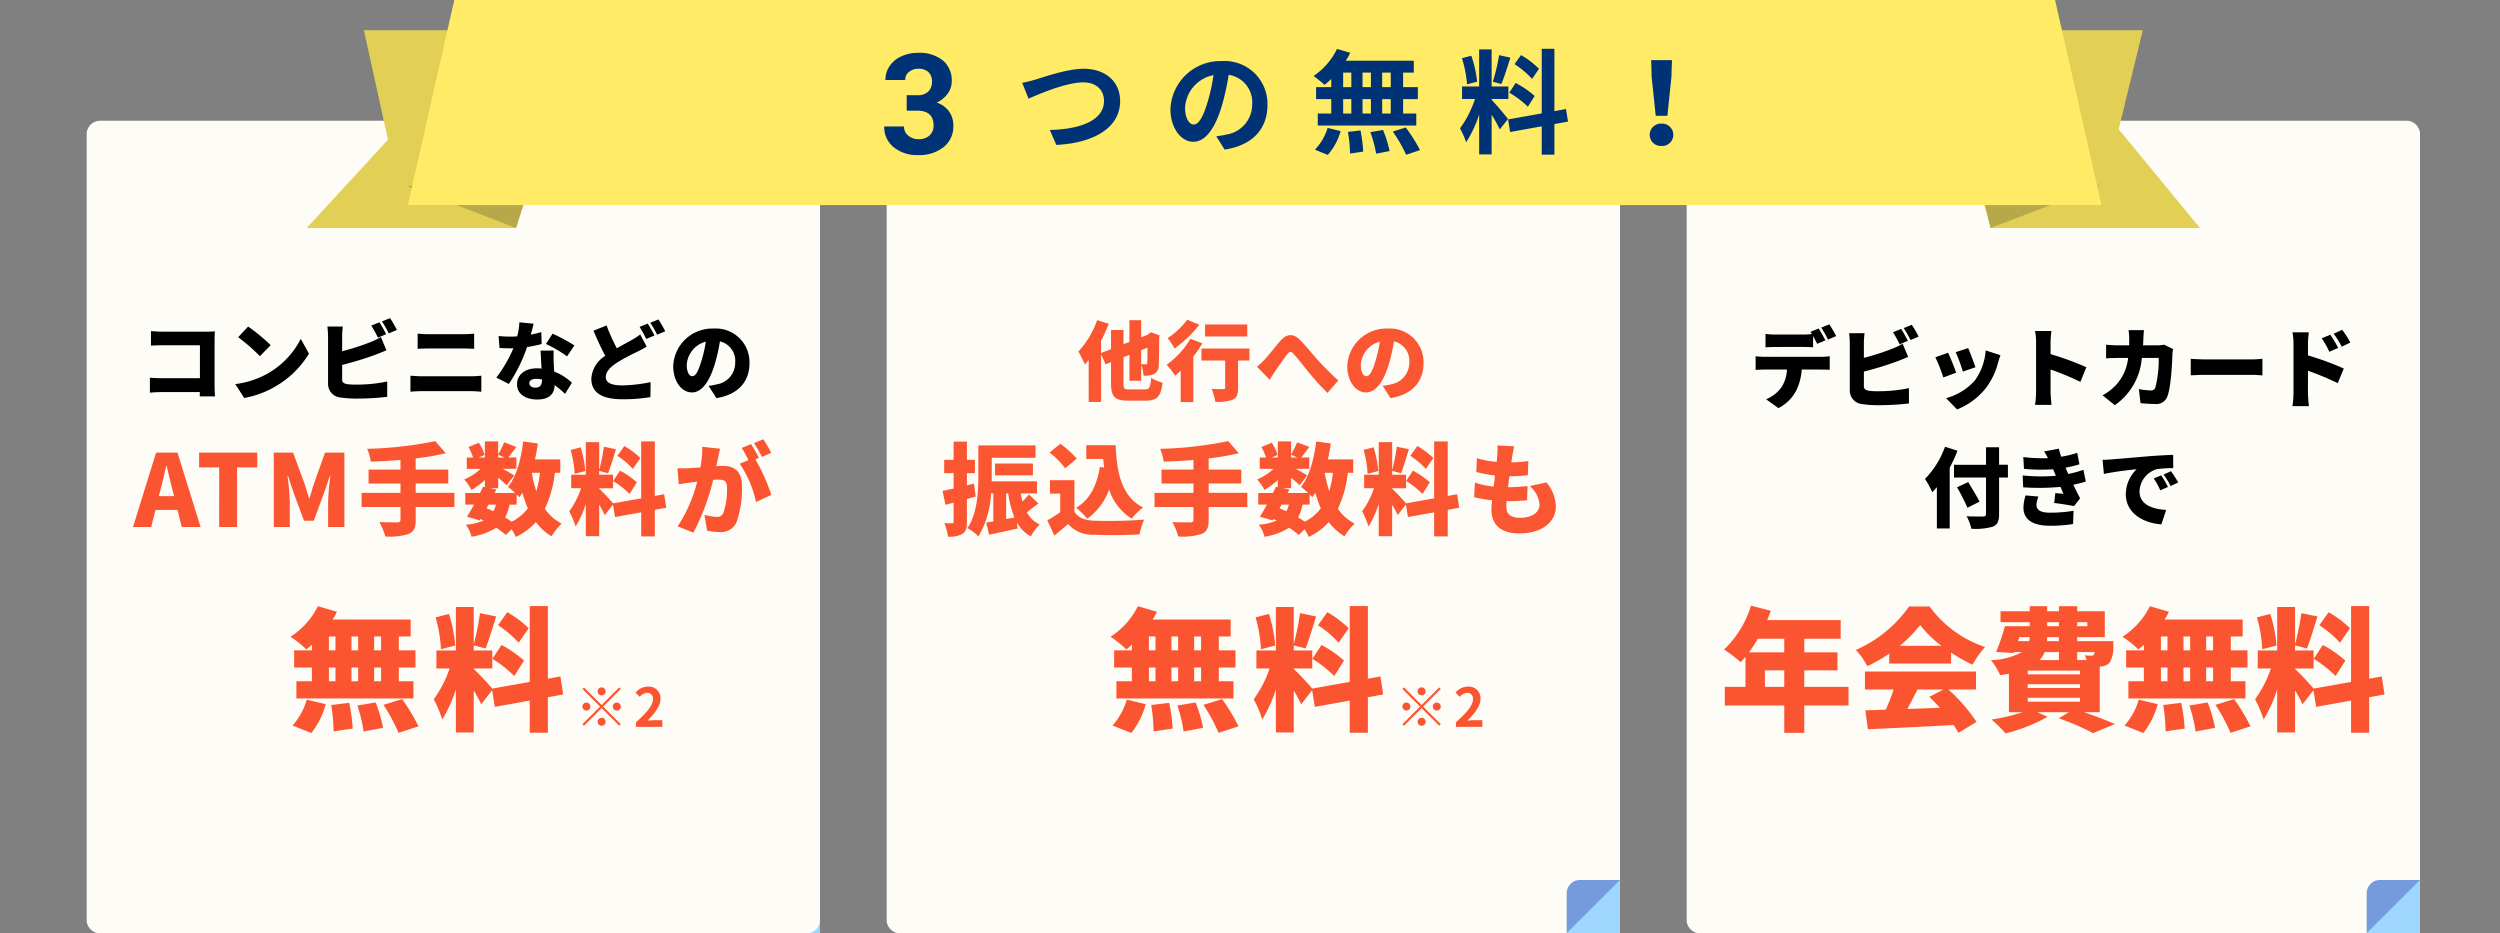 <svg xmlns="http://www.w3.org/2000/svg" width="375" height="140" viewBox="0 0 375 140"><rect x="0" y="0" width="375" height="140" fill="#808080" stroke="none"/><g transform="translate(7373 390)"><g transform="translate(1 0.114)"><g transform="translate(-7259 -258.114)"><path d="M2,0H8V8H0V2A2,2,0,0,1,2,0Z" transform="translate(0.001)" fill="#749bdc"/><path d="M8,0V7.962H0Z" fill="#a0d7ff"/></g><path d="M2.208-20H107.792A2.051,2.051,0,0,1,110-18.153V100.039a2.051,2.051,0,0,1-2.208,1.847H2.208A2.051,2.051,0,0,1,0,100.039V-18.153A2.051,2.051,0,0,1,2.208-20Z" transform="translate(-7241 -352)" fill="#fefcf6"/><path d="M2.208-20H107.792A2.051,2.051,0,0,1,110-18.153V100.039a2.051,2.051,0,0,1-2.208,1.847H2.208A2.051,2.051,0,0,1,0,100.039V-18.153A2.051,2.051,0,0,1,2.208-20Z" transform="translate(-7121 -352)" fill="#fefcf6"/><path d="M-43.26-5V-7.48h2.9V-5Zm2.9-7.22v2.04h-5.3a20,20,0,0,0,1.34-2.04ZM-30.72-5h-6.64V-7.48h4.98v-2.7h-4.98v-2.04h5.46v-2.8H-42.92c.2-.46.38-.94.54-1.4l-2.98-.76A15,15,0,0,1-49.4-10.6a20.028,20.028,0,0,1,2.5,1.9c.24-.24.48-.52.72-.8V-5h-3.1v2.8h8.92V1.9h3V-2.2h6.64Zm7.68-6.16a18.579,18.579,0,0,0,3.06-3.12,16.432,16.432,0,0,0,3.2,3.12ZM-24.62-8.5h9.28v-1.64a23.835,23.835,0,0,0,3.22,1.82,14.533,14.533,0,0,1,1.88-2.66,16.877,16.877,0,0,1-8.32-6.08h-3.08a19.006,19.006,0,0,1-7.98,6.52A11.531,11.531,0,0,1-27.9-8.1a22.114,22.114,0,0,0,3.28-1.88Zm8.14,3.9L-18.6-3.5c.52.5,1.06,1.06,1.58,1.64-1.64.06-3.3.12-4.88.18.5-.92,1.02-1.94,1.52-2.92Zm4.88,0V-7.3H-28.26v2.7h4.3a26.253,26.253,0,0,1-1.18,3.02c-1.12.04-2.14.08-3.06.1l.38,2.84C-24.4,1.2-19.56.98-14.96.72a11.744,11.744,0,0,1,.72,1.18L-11.52.26A25.123,25.123,0,0,0-15.74-4.6ZM.84-10.22v1.2h-2.9a3.812,3.812,0,0,0,.76-1.2ZM-5.1-12.46h1.56c-.02.2-.04.4-.08.6H-5.3ZM-.92-14.7H.84v.6H-.92Zm6.02,0v.6H3.58v-.6ZM.84-11.86H-.94c0-.2.02-.4.02-.6H.84ZM6.2-10.22a1.621,1.621,0,0,1-.12.4.439.439,0,0,1-.4.14,4.475,4.475,0,0,1-.96-.06A4.922,4.922,0,0,1,5-9.02H3.58v-1.2ZM4-3.36v.58H-3.84v-.58ZM4-5.4v.56H-3.84V-5.4ZM4-7.44v.56H-3.84v-.56ZM6.96-1.2V-8.04l.22-.02a1.921,1.921,0,0,0,1.26-.56A4.55,4.55,0,0,0,9-11.16c0-.26.02-.7.02-.7H3.58v-.6H7.72v-3.88H3.58v-.76H.84v.76H-.92v-.76H-3.54v.76H-7.92v1.64h4.38v.6H-7.26a33.453,33.453,0,0,1-1.32,3.86l2.62.16.06-.14h1.2A10.393,10.393,0,0,1-9.36-9,9.668,9.668,0,0,1-7.98-6.76c.46-.06.9-.12,1.32-.2V-1.2H-4.6A27.256,27.256,0,0,1-9.28-.1a17.2,17.2,0,0,1,2.1,2.08A25.227,25.227,0,0,0-.86-.5L-2.4-1.2H2.34L.82-.28A36.437,36.437,0,0,1,5.96,1.94L9.24.58C8.12.08,6.34-.6,4.62-1.2Zm17-9.28H22.92v-2.08h1.04Zm0,4.64H22.92V-7.9h1.04ZM16.14-7.9h.98v2.06h-.98Zm4.38,0v2.06h-1V-7.9Zm-1-2.58v-2.08h1v2.08Zm-3.38-2.08h.98v2.08h-.98Zm-2.56,2.08H10.92V-7.9h2.66v2.06H11.26v2.58H28.82V-5.84h-2.2V-7.9h2.5v-2.58h-2.5v-2.08H28.4V-15.1H16.7a13.1,13.1,0,0,0,.64-1.16l-2.86-.84a11.462,11.462,0,0,1-4.1,4.58,18.708,18.708,0,0,1,2.38,1.9,8.493,8.493,0,0,0,.82-.7ZM13.5,1.92A12.022,12.022,0,0,0,15.66-2.4l-2.84-.68A10.161,10.161,0,0,1,10.68.8Zm2.98-4.2a27.153,27.153,0,0,1,.36,3.96l2.86-.42a24.542,24.542,0,0,0-.52-3.86Zm3.92.08a21.41,21.41,0,0,1,.94,3.9l2.92-.56a20.428,20.428,0,0,0-1.12-3.8Zm3.92-.1a26.719,26.719,0,0,1,2.26,4.2l3-.98a29.473,29.473,0,0,0-2.46-4.08ZM44.5-13.8a16.269,16.269,0,0,0-3.2-2.4l-1.4,1.96A15.543,15.543,0,0,1,43-11.62ZM39.06-9.2a17.678,17.678,0,0,1,3.28,2.58L43.8-8.94a16.7,16.7,0,0,0-3.38-2.34Zm-5.58-2a21.108,21.108,0,0,0-.94-4.74l-2,.52a20.748,20.748,0,0,1,.8,4.78Zm16.2,7.34-.42-2.7-1.88.34v-10.9H44.66V-5.74l-5.62,1a38.847,38.847,0,0,0-2.78-2.94v-.08h2.78v-2.7H36.26v-.76l1.78.46c.48-1.2,1.06-3.12,1.58-4.8l-2.42-.5a39.546,39.546,0,0,1-.94,4.68v-5.6H33.58v6.52H30.66v2.7h1.98a17.018,17.018,0,0,1-2.38,4.62A18.452,18.452,0,0,1,31.54-.1a20.767,20.767,0,0,0,2.04-4.52V1.84h2.68V-4.48c.44.76.86,1.52,1.12,2.1L39.02-4.5l.4,2.5,5.24-.94V1.88h2.72V-3.44Z" transform="translate(-7066 -282.086)" fill="#fa5530"/><path d="M-32.578-9.646A18.555,18.555,0,0,0-33.6-11.414l-1.222.494A14.5,14.5,0,0,1-33.8-9.126Zm-4.966,1.625c.494,0,1.027.026,1.508.052v-1.69c.221.4.442.832.611,1.17l1.235-.52c-.234-.455-.689-1.3-1.014-1.781l-1.222.494c.065.1.143.221.208.338a11.339,11.339,0,0,1-1.326.078h-4.121a11.757,11.757,0,0,1-1.508-.1v2.015c.429-.026,1.053-.052,1.508-.052Zm-5.8,1.482a11.14,11.14,0,0,1-1.313-.091v2.054c.364-.026.936-.052,1.313-.052h3.393a5.421,5.421,0,0,1-.832,2.665,5.417,5.417,0,0,1-2.3,1.794l1.846,1.326A6.158,6.158,0,0,0-38.6-1.417a8.291,8.291,0,0,0,.858-3.211h2.912c.39,0,.936.013,1.287.039V-6.63a9.48,9.48,0,0,1-1.287.091Zm21.528-2.4c-.234-.455-.689-1.3-1.014-1.781l-1.222.494a17.612,17.612,0,0,1,1,1.807Zm-6.6,4.615A51.4,51.4,0,0,0-23.452-5.85c.455-.169,1.1-.442,1.677-.676l-.832-1.989a10.151,10.151,0,0,1-1.573.767,36.428,36.428,0,0,1-4.238,1.365V-8.567a12.82,12.82,0,0,1,.1-1.521h-2.314a14.214,14.214,0,0,1,.1,1.521v7.033A2.043,2.043,0,0,0-28.613.559a14.942,14.942,0,0,0,2.249.156,38.92,38.92,0,0,0,4.706-.26v-2.3a22.509,22.509,0,0,1-4.576.468,10.514,10.514,0,0,1-1.378-.065c-.559-.1-.806-.234-.806-.741Zm5.967-6.526a14.5,14.5,0,0,1,1.027,1.794l1.222-.52a18.555,18.555,0,0,0-1.027-1.768Zm9.672,3-1.872.611a24.47,24.47,0,0,1,1.079,2.912l1.885-.65C-11.882-5.59-12.519-7.28-12.779-7.852Zm2.626.351a8.666,8.666,0,0,1-1.586,4.459,8.772,8.772,0,0,1-4.355,2.7l1.651,1.69a10.3,10.3,0,0,0,4.407-3.315A10.661,10.661,0,0,0-8.294-5.655c.091-.312.182-.624.364-1.131ZM-15.8-7.15l-1.9.676a23.663,23.663,0,0,1,1.2,3.029l1.924-.715C-14.833-4.914-15.431-6.422-15.8-7.15ZM4.953-4.979A42.98,42.98,0,0,0-.416-6.942V-8.723a15.456,15.456,0,0,1,.13-1.69H-2.743a9.082,9.082,0,0,1,.156,1.69V-1.3A14.594,14.594,0,0,1-2.743.663h2.47C-.338.078-.416-.949-.416-1.3V-4.641A40.543,40.543,0,0,1,4.056-2.782Zm11.661-3.38a6.431,6.431,0,0,1-1.079.1h-2.08c.026-.338.039-.7.052-1.066.013-.312.052-.91.091-1.222H11.284a10.746,10.746,0,0,1,.1,1.261c0,.351,0,.689-.013,1.027H9.75c-.494,0-1.235-.039-1.833-.1v2.054c.6-.052,1.43-.065,1.833-.065h1.469A7.1,7.1,0,0,1,9.308-2.21,8.173,8.173,0,0,1,7.384-.767L9.217.715A9.5,9.5,0,0,0,13.273-6.37h2.535a16.639,16.639,0,0,1-.494,4.394A.639.639,0,0,1,14.6-1.5a10.182,10.182,0,0,1-1.768-.2L13.078.416c.611.052,1.391.117,2.2.117A1.733,1.733,0,0,0,17.1-.585c.546-1.365.715-4.914.767-6.409a5.966,5.966,0,0,1,.091-.715Zm4,4.6c.533-.039,1.508-.078,2.249-.078h6.9c.533,0,1.261.065,1.6.078V-6.24c-.377.026-1.014.091-1.6.091h-6.9c-.637,0-1.729-.052-2.249-.091ZM44.551-8.684A16.261,16.261,0,0,0,43.329-10.6l-1.287.6a11.411,11.411,0,0,1,1.209,1.95Zm-1.82.806a19.825,19.825,0,0,0-1.183-1.976l-1.3.546a10.608,10.608,0,0,1,1.144,2.015Zm-4.537-.65a15.455,15.455,0,0,1,.13-1.69H35.867a9.082,9.082,0,0,1,.156,1.69v7.423A14.594,14.594,0,0,1,35.867.858h2.47c-.065-.585-.143-1.612-.143-1.963V-4.446a40.543,40.543,0,0,1,4.472,1.859l.9-2.2a42.98,42.98,0,0,0-5.369-1.963ZM-16.25,6.95a13.2,13.2,0,0,1-3,4.823,13.825,13.825,0,0,1,1.092,2,9.921,9.921,0,0,0,.689-.767v6.2h1.924V10.083a22.031,22.031,0,0,0,1.17-2.535Zm9.438,2.7H-8.138V7.028H-10.1V9.654h-4.8v1.911h4.8v5.46c0,.286-.13.39-.455.39s-1.495.013-2.457-.039a6.862,6.862,0,0,1,.715,1.872,9.173,9.173,0,0,0,3.211-.312c.7-.286.949-.767.949-1.9V11.565h1.326Zm-4.264,5.538c-.364-.78-1.157-2.028-1.69-2.938l-1.677.78a31.233,31.233,0,0,1,1.56,3.068Zm6.916-.936a6.656,6.656,0,0,0-.325,1.82c0,1.9,1.547,2.73,4.03,2.73a22.129,22.129,0,0,0,3.419-.26l.065-1.989a20.542,20.542,0,0,1-3.536.286c-1.573,0-2.028-.507-2.028-1.2a3.974,3.974,0,0,1,.3-1.222Zm8.671-3.848a14.915,14.915,0,0,1-2.275.624l-.156-.364c-.078-.182-.169-.377-.247-.572a18.085,18.085,0,0,0,2.08-.507L3.588,7.86a15.478,15.478,0,0,1-2.405.585A9.291,9.291,0,0,1,.832,7.236l-2.223.416A8.309,8.309,0,0,1-.806,8.666a25.467,25.467,0,0,1-3.7-.169l.1,1.768a26.189,26.189,0,0,0,4.368.065l.338.78.078.195A26.842,26.842,0,0,1-4.6,11.253l.078,1.781a34.562,34.562,0,0,0,5.6-.065c.13.312.273.663.442,1.04C1.2,13.983.741,13.944.3,13.9L.13,15.387c.884.1,2.223.312,2.977.468l.91-1.17C3.64,13.97,3.3,13.268,3,12.644a14.376,14.376,0,0,0,1.872-.481Zm11.674.832-1.131.468a10.444,10.444,0,0,1,.988,1.781l1.157-.507A17.23,17.23,0,0,0,16.185,11.24Zm1.469-.624-1.118.507a10.887,10.887,0,0,1,1.053,1.729l1.144-.546C18.473,11.838,17.992,11.084,17.654,10.616Zm-10.27-1.7.2,2.119c1.547-.338,3.809-.6,4.914-.715a5.248,5.248,0,0,0-1.625,3.757c0,2.743,2.457,4.3,5.33,4.524l.728-2.171c-2.223-.13-4-.871-4-2.769a3.579,3.579,0,0,1,2.587-3.341,16.163,16.163,0,0,1,2.47-.156l-.013-2c-.936.039-2.457.117-3.744.221-2.353.208-4.3.364-5.512.468C8.463,8.874,7.9,8.9,7.384,8.913Z" transform="translate(-7066 -330.051)"/><path d="M-41.91-6.525l-1.05.27v-1.83h1.2V-10.08h-1.2v-2.73h-2v2.73h-1.41v1.995h1.41v2.31c-.615.135-1.185.27-1.665.36l.45,2.085,1.215-.33V-.81c0,.195-.06.24-.24.24A10.417,10.417,0,0,1-46.35-.585a7.679,7.679,0,0,1,.54,2.025,3.873,3.873,0,0,0,2.19-.42c.51-.33.66-.885.66-1.83V-4.2c.45-.12.885-.24,1.32-.375ZM-37.08-1.2V-5.04h.315a15.294,15.294,0,0,0,.93,3.615Zm3.42-3.69a14.285,14.285,0,0,1-.96,1.065q-.157-.585-.27-1.215h2.445V-6.855h-6.81c.015-.315.015-.6.015-.885v-2.64h6.57v-1.86h-8.58v4.5c0,2.355-.12,5.67-1.635,7.905a7.02,7.02,0,0,1,1.65,1.245,13.916,13.916,0,0,0,1.89-6.45H-39V-.855c-.39.075-.75.135-1.065.18l.435,1.83c1.26-.27,2.805-.6,4.26-.93l-.09-.915a5.3,5.3,0,0,0,2.085,2.1A7.5,7.5,0,0,1-32.04-.375,4.193,4.193,0,0,1-33.975-2.22c.54-.39,1.14-.87,1.74-1.305Zm.6-2.865v-1.77h-5.685v1.77Zm10.035-1.26c-.42,2.775-1.515,4.935-3.555,6.12a11.562,11.562,0,0,1,1.665,1.65,9.272,9.272,0,0,0,3.285-4.38A8.031,8.031,0,0,0-18.24-1.26a9.451,9.451,0,0,1,1.7-1.68c-3.195-1.59-3.96-5.235-4.11-9.33h-4.41v2.055h2.55c.03.435.075.87.135,1.29Zm-3.465-1.23a12.834,12.834,0,0,0-2.46-2.235l-1.62,1.3a11.96,11.96,0,0,1,2.34,2.37Zm-.345,3.225H-30.51v2.01h1.545v2.79A21.5,21.5,0,0,1-30.9-1l1.05,2.28C-29.04.63-28.41.09-27.8-.45a4.913,4.913,0,0,0,3.96,1.605c1.875.09,4.86.06,6.765-.045a10.974,10.974,0,0,1,.69-2.22,69.7,69.7,0,0,1-7.41.165C-25.26-1-26.28-1.38-26.835-2.31ZM-.9-5.13H-6.7v-1.4h4.89V-8.61H-6.7v-1.68a40.833,40.833,0,0,0,4.515-.78l-1.575-1.815A57.246,57.246,0,0,1-13.98-11.73a8.081,8.081,0,0,1,.54,1.92c1.425-.045,2.94-.12,4.455-.255V-8.61H-13.77v2.085h4.785v1.4H-14.82V-3h5.835v1.9c0,.3-.135.405-.48.405s-1.65,0-2.685-.045a9.232,9.232,0,0,1,.885,2.16A9.6,9.6,0,0,0-7.8,1.05c.81-.33,1.1-.885,1.1-2.1V-3H-.9ZM8.445-3.36V-4.89a5.044,5.044,0,0,1,.4.42,7.629,7.629,0,0,0,.465-.675,17.133,17.133,0,0,0,.81,2.34,6.849,6.849,0,0,1-2.4,2C7.425-1,7.08-1.23,6.72-1.44a7.027,7.027,0,0,0,.66-1.92Zm-4.215,0H5.34a5.045,5.045,0,0,1-.39.99c-.33-.15-.675-.3-1.02-.435Zm7.71-4.77a15.569,15.569,0,0,1-.555,2.745A18.83,18.83,0,0,1,10.71-8.13ZM5.67-10.845l.945.42H5.67ZM14.985-8.13v-2.01h-3.8c.18-.78.315-1.575.435-2.385l-2.2-.315c-.315,2.7-1.02,5.3-2.28,6.81a12.626,12.626,0,0,1,1.08.93H5.145L5.4-5.625,4.47-5.82h1.2V-7.4c.495.42.975.84,1.275,1.14L8.085-7.74c-.27-.18-1.065-.63-1.725-.99H8.4v-1.7H7.185c.345-.42.765-1,1.215-1.575l-1.83-.705a13.764,13.764,0,0,1-.9,1.83V-12.84H3.675v2.415H2.73l.9-.39a6.32,6.32,0,0,0-.87-1.83L1.215-12a8.983,8.983,0,0,1,.69,1.575H.96v1.7H3.03A8.225,8.225,0,0,1,.57-7.14a7.421,7.421,0,0,1,1.1,1.575A11.173,11.173,0,0,0,3.675-7.05v1.065l-.285-.06q-.2.45-.45.945H.735v1.74h1.3c-.36.675-.735,1.305-1.05,1.815L2.9-.99l.12-.21c.165.075.315.15.48.225A8.316,8.316,0,0,1,.81-.345a4.555,4.555,0,0,1,.855,1.8A9.642,9.642,0,0,0,5.37.105,11.806,11.806,0,0,1,6.825,1.2L7.68.33a8.863,8.863,0,0,1,.645,1.155,9.773,9.773,0,0,0,3-2.22,8.243,8.243,0,0,0,2.355,2.13A8.561,8.561,0,0,1,15.2-.51a6.822,6.822,0,0,1-2.52-2.235,16.928,16.928,0,0,0,1.5-5.385ZM27-10.35a12.2,12.2,0,0,0-2.4-1.8l-1.05,1.47a11.657,11.657,0,0,1,2.325,1.965ZM22.92-6.9a13.259,13.259,0,0,1,2.46,1.935l1.095-1.74A12.526,12.526,0,0,0,23.94-8.46ZM18.735-8.4a15.831,15.831,0,0,0-.7-3.555l-1.5.39a15.561,15.561,0,0,1,.6,3.585Zm12.15,5.5L30.57-4.92l-1.41.255V-12.84H27.12V-4.3l-4.215.75a29.135,29.135,0,0,0-2.085-2.2v-.06h2.085V-7.845H20.82v-.57l1.335.345c.36-.9.8-2.34,1.185-3.6l-1.815-.375a29.66,29.66,0,0,1-.7,3.51v-4.2H18.81v4.89H16.62V-5.82H18.1A12.763,12.763,0,0,1,16.32-2.355a13.839,13.839,0,0,1,.96,2.28,15.575,15.575,0,0,0,1.53-3.39V1.38h2.01V-3.36c.33.57.645,1.14.84,1.575l1.23-1.59.3,1.875,3.93-.7V1.41h2.04V-2.58ZM41.46-6.15a4.059,4.059,0,0,1,1.47,2.79c0,1.05-.975,1.98-2.94,1.98-1.335,0-2.04-.54-2.04-1.65,0-.21.015-.51.045-.855h.615a24.313,24.313,0,0,0,2.46-.135l.06-2.13a28.552,28.552,0,0,1-2.91.18h-.015c.06-.54.135-1.11.21-1.65a23.083,23.083,0,0,0,2.76-.15L41.25-9.9a17.853,17.853,0,0,1-2.55.2c.06-.405.1-.72.135-.915.075-.42.15-.855.3-1.485l-2.52-.135a9.287,9.287,0,0,1-.03,1.47q-.022.427-.09.99a12.784,12.784,0,0,1-2.955-.555l-.1,2.07a18.513,18.513,0,0,0,2.82.525l-.21,1.665A12.638,12.638,0,0,1,33.24-6.66l-.12,2.175a17.617,17.617,0,0,0,2.685.465c-.06.57-.09,1.05-.09,1.38,0,2.52,1.665,3.6,4.2,3.6,3.42,0,5.46-1.755,5.46-4.02a5.9,5.9,0,0,0-1.4-3.63Z" transform="translate(-7186 -311.06)" fill="#fa5631"/><path d="M-6.84-10.48H-7.88v-2.08h1.04Zm0,4.64H-7.88V-7.9h1.04ZM-14.66-7.9h.98v2.06h-.98Zm4.38,0v2.06h-1V-7.9Zm-1-2.58v-2.08h1v2.08Zm-3.38-2.08h.98v2.08h-.98Zm-2.56,2.08h-2.66V-7.9h2.66v2.06h-2.32v2.58H-1.98V-5.84h-2.2V-7.9h2.5v-2.58h-2.5v-2.08H-2.4V-15.1H-14.1a13.1,13.1,0,0,0,.64-1.16l-2.86-.84a11.462,11.462,0,0,1-4.1,4.58,18.709,18.709,0,0,1,2.38,1.9,8.493,8.493,0,0,0,.82-.7Zm-.08,12.4A12.022,12.022,0,0,0-15.14-2.4l-2.84-.68A10.161,10.161,0,0,1-20.12.8Zm2.98-4.2a27.153,27.153,0,0,1,.36,3.96l2.86-.42a24.542,24.542,0,0,0-.52-3.86Zm3.92.08a21.41,21.41,0,0,1,.94,3.9l2.92-.56a20.429,20.429,0,0,0-1.12-3.8Zm3.92-.1A26.719,26.719,0,0,1-4.22,1.9l3-.98A29.473,29.473,0,0,0-3.68-3.16ZM15.3-13.8a16.269,16.269,0,0,0-3.2-2.4l-1.4,1.96a15.543,15.543,0,0,1,3.1,2.62ZM9.86-9.2a17.678,17.678,0,0,1,3.28,2.58L14.6-8.94a16.7,16.7,0,0,0-3.38-2.34Zm-5.58-2a21.108,21.108,0,0,0-.94-4.74l-2,.52a20.748,20.748,0,0,1,.8,4.78Zm16.2,7.34-.42-2.7-1.88.34v-10.9H15.46V-5.74l-5.62,1A38.846,38.846,0,0,0,7.06-7.68v-.08H9.84v-2.7H7.06v-.76l1.78.46c.48-1.2,1.06-3.12,1.58-4.8L8-16.06a39.546,39.546,0,0,1-.94,4.68v-5.6H4.38v6.52H1.46v2.7H3.44A17.018,17.018,0,0,1,1.06-3.14,18.452,18.452,0,0,1,2.34-.1,20.767,20.767,0,0,0,4.38-4.62V1.84H7.06V-4.48c.44.76.86,1.52,1.12,2.1L9.82-4.5l.4,2.5,5.24-.94V1.88h2.72V-3.44Z" transform="translate(-7187 -282.086)" fill="#fa5530"/><path d="M-2.156-5.32a.6.6,0,0,0-.6-.6.6.6,0,0,0-.6.6.6.6,0,0,0,.6.6A.6.6,0,0,0-2.156-5.32ZM-5.4-5.912l-.232.232,2.64,2.64L-5.636-.392-5.4-.16l2.648-2.648,2.64,2.64L.116-.4l-2.64-2.64L.116-5.68l-.232-.232-2.64,2.64Zm.36,2.272a.6.6,0,0,0-.6.6.6.6,0,0,0,.6.6.6.6,0,0,0,.6-.6A.6.6,0,0,0-5.036-3.64Zm4.56,1.2a.6.6,0,0,0,.6-.6.6.6,0,0,0-.6-.6.6.6,0,0,0-.6.6A.6.6,0,0,0-.476-2.44ZM-3.356-.76a.6.6,0,0,0,.6.6.6.6,0,0,0,.6-.6.6.6,0,0,0-.6-.6A.6.6,0,0,0-3.356-.76ZM2.388,0H6.356V-.992H5.068c-.272,0-.664.032-.96.064,1.08-1.056,1.968-2.208,1.968-3.28A1.737,1.737,0,0,0,4.212-6.032a2.4,2.4,0,0,0-1.88.9l.64.64A1.534,1.534,0,0,1,4.06-5.1a.849.849,0,0,1,.888.96C4.948-3.232,4-2.12,2.388-.68Z" transform="translate(-7158 -281.088)" fill="#fa5530"/><path d="M-15.873-6.916c-.013,1.469-.026,2.08-.052,2.249-.026.208-.1.247-.247.247s-.416-.013-.65-.026V-6.539ZM-18.564-.663c-.806,0-.91-.091-.91-.9V-5.486l.884-.351v3.874h1.768V-4.368a5.842,5.842,0,0,1,.351,1.651A3.514,3.514,0,0,0-14.9-2.951a1.39,1.39,0,0,0,.7-1.326c.052-.559.065-1.963.078-4.186l.065-.286L-15.34-9.23-15.678-9l-.273.182-.871.338v-2.561H-18.59v3.263l-.884.338V-9.568h-1.872V-6.7l-1.5.585V-7.943A22.238,22.238,0,0,0-21.684-10.5l-1.742-.559a13.3,13.3,0,0,1-2.821,4.719,15.148,15.148,0,0,1,.975,1.95c.195-.208.377-.429.572-.663V1.222h1.859V-5.941l.676,1.521.819-.325V-1.56c0,2.015.572,2.587,2.6,2.587h2.6c1.755,0,2.288-.676,2.535-2.7A5.741,5.741,0,0,1-15.327-2.4c-.117,1.456-.26,1.742-1,1.742ZM-.91-10.4H-7.241v1.794H-.91Zm-9.009-.715a11.313,11.313,0,0,1-2.938,2.756,11.226,11.226,0,0,1,1.04,1.56A17.842,17.842,0,0,0-8.1-10.361Zm.481,2.86A12.788,12.788,0,0,1-13-4.368a14.426,14.426,0,0,1,1.274,1.651c.273-.221.546-.481.832-.741V1.235H-9V-5.59A17.821,17.821,0,0,0-7.644-7.566ZM-.585-6.786h-7.2v1.794h3.562V-.936c0,.182-.078.234-.312.234s-1.092,0-1.729-.039A7.623,7.623,0,0,1-5.707,1.2a6.656,6.656,0,0,0,2.6-.312c.65-.286.819-.806.819-1.768V-4.992h1.7ZM.546-4.069l1.9,1.963c.247-.377.546-.884.858-1.339.494-.7,1.326-1.9,1.781-2.483.338-.429.585-.481.975-.039.611.689,1.56,1.911,2.34,2.847a34.939,34.939,0,0,0,2.73,2.99L12.74-2c-1.261-1.144-2.262-2.184-3.107-3.107C8.9-5.9,7.865-7.254,6.929-8.151c-.988-.936-1.924-.871-2.9.234-.819.936-1.768,2.184-2.314,2.756A11.231,11.231,0,0,1,.546-4.069Zm17.771-.845c-.455,1.5-.845,2.275-1.365,2.275-.442,0-.832-.585-.832-1.7a3.836,3.836,0,0,1,2.86-3.484A18.773,18.773,0,0,1,18.317-4.914ZM20.579.65C23.933.091,25.532-1.9,25.532-4.6a5.049,5.049,0,0,0-5.356-5.187,5.872,5.872,0,0,0-6.084,5.655c0,2.2,1.222,3.926,2.808,3.926,1.521,0,2.678-1.729,3.445-4.3A26.93,26.93,0,0,0,21.1-7.865a2.983,2.983,0,0,1,2.288,3.2,3.261,3.261,0,0,1-2.73,3.237A9.244,9.244,0,0,1,19.4-1.2Z" transform="translate(-7186 -331.043)" fill="#fa5631"/><g transform="translate(-7139 -258.114)"><path d="M2,0H8V8H0V2A2,2,0,0,1,2,0Z" transform="translate(0.001)" fill="#749bdc"/><path d="M8,0V7.962H0Z" fill="#a0d7ff"/></g><g transform="translate(-7019 -258.114)"><path d="M2,0H8V8H0V2A2,2,0,0,1,2,0Z" transform="translate(0.001)" fill="#749bdc"/><path d="M8,0V7.962H0Z" fill="#a0d7ff"/></g><path d="M2.208-20H107.792A2.051,2.051,0,0,1,110-18.153V100.039a2.051,2.051,0,0,1-2.208,1.847H2.208A2.051,2.051,0,0,1,0,100.039V-18.153A2.051,2.051,0,0,1,2.208-20Z" transform="translate(-7361 -352)" fill="#fefcf6"/><path d="M-44.167-4.635l.24-.945c.285-1.11.585-2.415.855-3.585h.06c.3,1.14.585,2.475.885,3.585l.24.945ZM-40.732,0h2.82l-3.465-11.16h-3.21L-48.052,0h2.73l.645-2.565h3.3Zm5.61,0h2.685V-8.94h3.03v-2.22h-8.73v2.22h3.015Zm8.19,0h2.4V-3.825a37.08,37.08,0,0,0-.345-3.87h.06l.9,2.67L-22.4-.945h1.47l1.5-4.08.93-2.67h.06a37.081,37.081,0,0,0-.345,3.87V0h2.445V-11.16h-2.91l-1.71,4.815c-.21.645-.39,1.35-.615,2.04h-.075c-.21-.69-.39-1.4-.615-2.04l-1.77-4.815h-2.9ZM.157-5.13H-5.648v-1.4h4.89V-8.61h-4.89v-1.68a40.833,40.833,0,0,0,4.515-.78l-1.575-1.815A57.246,57.246,0,0,1-12.923-11.73a8.081,8.081,0,0,1,.54,1.92c1.425-.045,2.94-.12,4.455-.255V-8.61h-4.785v2.085h4.785v1.4h-5.835V-3h5.835v1.9c0,.3-.135.405-.48.405s-1.65,0-2.685-.045a9.232,9.232,0,0,1,.885,2.16A9.6,9.6,0,0,0-6.743,1.05c.81-.33,1.1-.885,1.1-2.1V-3H.157ZM9.5-3.36V-4.89a5.044,5.044,0,0,1,.4.42,7.629,7.629,0,0,0,.465-.675,17.133,17.133,0,0,0,.81,2.34,6.849,6.849,0,0,1-2.4,2c-.3-.195-.645-.42-1.005-.63a7.027,7.027,0,0,0,.66-1.92Zm-4.215,0H6.4a5.045,5.045,0,0,1-.39.99c-.33-.15-.675-.3-1.02-.435ZM13-8.13a15.569,15.569,0,0,1-.555,2.745,18.83,18.83,0,0,1-.675-2.745Zm-6.27-2.715.945.42H6.727ZM16.042-8.13v-2.01h-3.8c.18-.78.315-1.575.435-2.385l-2.2-.315c-.315,2.7-1.02,5.3-2.28,6.81a12.626,12.626,0,0,1,1.08.93H6.2l.255-.525-.93-.195h1.2V-7.4c.495.42.975.84,1.275,1.14L9.142-7.74c-.27-.18-1.065-.63-1.725-.99h2.04v-1.7H8.242c.345-.42.765-1,1.215-1.575l-1.83-.705a13.764,13.764,0,0,1-.9,1.83V-12.84H4.732v2.415H3.787l.9-.39a6.32,6.32,0,0,0-.87-1.83L2.272-12a8.983,8.983,0,0,1,.69,1.575H2.017v1.7h2.07a8.225,8.225,0,0,1-2.46,1.59A7.421,7.421,0,0,1,2.722-5.565,11.173,11.173,0,0,0,4.732-7.05v1.065l-.285-.06q-.2.45-.45.945H1.792v1.74H3.1c-.36.675-.735,1.305-1.05,1.815L3.952-.99l.12-.21c.165.075.315.15.48.225a8.316,8.316,0,0,1-2.685.63,4.555,4.555,0,0,1,.855,1.8,9.642,9.642,0,0,0,3.7-1.35A11.806,11.806,0,0,1,7.882,1.2L8.737.33a8.863,8.863,0,0,1,.645,1.155,9.773,9.773,0,0,0,3-2.22,8.243,8.243,0,0,0,2.355,2.13A8.561,8.561,0,0,1,16.252-.51a6.822,6.822,0,0,1-2.52-2.235,16.928,16.928,0,0,0,1.5-5.385Zm12.015-2.22a12.2,12.2,0,0,0-2.4-1.8l-1.05,1.47a11.657,11.657,0,0,1,2.325,1.965ZM23.977-6.9a13.259,13.259,0,0,1,2.46,1.935l1.095-1.74A12.526,12.526,0,0,0,25-8.46ZM19.792-8.4a15.831,15.831,0,0,0-.7-3.555l-1.5.39a15.561,15.561,0,0,1,.6,3.585Zm12.15,5.5L31.627-4.92l-1.41.255V-12.84h-2.04V-4.3l-4.215.75a29.135,29.135,0,0,0-2.085-2.2v-.06h2.085V-7.845H21.877v-.57l1.335.345c.36-.9.8-2.34,1.185-3.6l-1.815-.375a29.66,29.66,0,0,1-.7,3.51v-4.2h-2.01v4.89h-2.19V-5.82h1.485a12.763,12.763,0,0,1-1.785,3.465,13.839,13.839,0,0,1,.96,2.28,15.575,15.575,0,0,0,1.53-3.39V1.38h2.01V-3.36c.33.57.645,1.14.84,1.575l1.23-1.59.3,1.875,3.93-.7V1.41h2.04V-2.58Zm15.75-8.22a21.409,21.409,0,0,0-1.185-2.04l-1.41.57a16.732,16.732,0,0,1,1.185,2.07Zm-10.35-.915a14.913,14.913,0,0,1-.285,3.105c-.66.045-1.275.09-1.71.105a16.542,16.542,0,0,1-1.725,0l.195,2.415c.5-.09,1.35-.21,1.83-.27.21-.03.54-.075.93-.135A21.592,21.592,0,0,1,33.653-.105L36.007.84a33.593,33.593,0,0,0,2.97-7.92c.27-.015.525-.03.69-.03.93,0,1.38.135,1.38,1.215a10.6,10.6,0,0,1-.555,3.81,1.007,1.007,0,0,1-1.005.57,9.427,9.427,0,0,1-1.815-.315l.39,2.37a8.821,8.821,0,0,0,1.8.21,2.543,2.543,0,0,0,2.6-1.44,14.842,14.842,0,0,0,.825-5.445c0-2.22-1.125-3.03-2.835-3.03-.27,0-.615.015-1.005.045.09-.39.18-.795.255-1.2s.21-.975.315-1.425Zm8.49,1.65c-.27-.525-.8-1.5-1.17-2.055l-1.41.57a19.306,19.306,0,0,1,1.02,1.83l-1.305.54A16.412,16.412,0,0,1,45.4-3.75l2.295-1.065a27.3,27.3,0,0,0-2.4-5.34Z" transform="translate(-7306 -311.06)" fill="#fa5530"/><path d="M-34.749.39c-.039-.507-.065-1.248-.065-1.69V-8.047c0-.429.026-1,.039-1.313-.195.013-.819.039-1.235.039h-6.63c-.468,0-1.2-.039-1.716-.091v2.184c.4-.026,1.131-.052,1.716-.052h5.629v4.94H-42.8c-.611,0-1.209-.039-1.716-.078V-.169c.468-.052,1.287-.091,1.781-.091h5.707l-.013.65Zm4.966-10.478-1.495,1.6a27.1,27.1,0,0,1,3.263,2.847L-26.4-7.293A26.23,26.23,0,0,0-29.783-10.088Zm-1.924,8.632,1.339,2.08a13.873,13.873,0,0,0,4.654-1.716,14.058,14.058,0,0,0,5.057-4.927l-1.222-2.223a12.562,12.562,0,0,1-4.966,5.2A13.378,13.378,0,0,1-31.707-1.456ZM-9.074-8.944c-.234-.455-.689-1.3-1.014-1.781l-1.222.494a17.613,17.613,0,0,1,1,1.807Zm-6.6,4.615A51.4,51.4,0,0,0-10.712-5.85c.455-.169,1.1-.442,1.677-.676l-.832-1.989a10.151,10.151,0,0,1-1.573.767,36.428,36.428,0,0,1-4.238,1.365V-8.567a12.82,12.82,0,0,1,.1-1.521h-2.314a14.214,14.214,0,0,1,.1,1.521v7.033A2.043,2.043,0,0,0-15.873.559a14.942,14.942,0,0,0,2.249.156A38.92,38.92,0,0,0-8.918.455v-2.3a22.509,22.509,0,0,1-4.576.468,10.514,10.514,0,0,1-1.378-.065c-.559-.1-.806-.234-.806-.741Zm5.967-6.526A14.5,14.5,0,0,1-8.684-9.061l1.222-.52a18.555,18.555,0,0,0-1.027-1.768ZM-5.434-.312C-4.914-.364-4.186-.4-3.653-.4h7.28c.4,0,1.066.039,1.573.091V-2.717c-.481.052-1.1.091-1.573.091h-7.28c-.533,0-1.235-.052-1.781-.091Zm1.079-6.435C-3.887-6.773-3.2-6.8-2.678-6.8H2.587c.468,0,1.144.039,1.534.052V-9.035a12.642,12.642,0,0,1-1.534.091H-2.691a14.918,14.918,0,0,1-1.664-.091Zm23.517-.507a25.7,25.7,0,0,0-3.276-1.768l-1,1.547a18.423,18.423,0,0,1,3.172,1.859Zm-4.966-2c-.429.13-.975.26-1.573.377.182-.65.325-1.235.416-1.638l-2.132-.208a10.234,10.234,0,0,1-.325,2.106c-.338.026-.663.039-1,.039-.429,0-1.2-.026-1.794-.091L7.93-6.877c.6.039,1.118.052,1.664.052.13,0,.273,0,.416-.013A20.089,20.089,0,0,1,7.449-2.431l1.885.949a23.877,23.877,0,0,0,2.73-5.538,20.505,20.505,0,0,0,2.184-.442Zm.1,7.163c0,.715-.234,1.17-1,1.17-.546,0-.9-.286-.9-.7,0-.364.39-.624,1.027-.624a4.706,4.706,0,0,1,.871.091Zm-.208-4.394c.039.728.091,1.781.143,2.7a5.727,5.727,0,0,0-.676-.039c-1.989,0-3,1.105-3,2.392,0,1.5,1.326,2.288,3.029,2.288,1.9,0,2.574-.923,2.613-2.158A13.656,13.656,0,0,1,17.758.013l1.027-1.677A8.307,8.307,0,0,0,16.12-3.341c-.026-.533-.052-1.04-.065-1.339-.013-.637-.039-1.248,0-1.807ZM29.029-8.905a9.206,9.206,0,0,1-1.339.871c-.546.312-1.326.715-2.158,1.209a27.02,27.02,0,0,1-1.547-3.432l-1.963.793c.572,1.352,1.17,2.665,1.768,3.77A4.34,4.34,0,0,0,21.7-2.275C21.7.1,23.738.819,26.39.819A24.484,24.484,0,0,0,30.563.494l.026-2.249a22.077,22.077,0,0,1-4.251.494c-1.651,0-2.47-.4-2.47-1.248s.715-1.534,1.716-2.184a27.49,27.49,0,0,1,2.977-1.6c.52-.26.988-.507,1.443-.78Zm-.091-1.131a17.612,17.612,0,0,1,1,1.807l1.235-.52c-.234-.455-.689-1.3-1.014-1.781Zm1.6-.624a14.5,14.5,0,0,1,1.027,1.794l1.222-.52a18.555,18.555,0,0,0-1.027-1.768Zm7.67,5.746c-.455,1.5-.845,2.275-1.365,2.275-.442,0-.832-.585-.832-1.7a3.836,3.836,0,0,1,2.86-3.484A18.772,18.772,0,0,1,38.207-4.914ZM40.469.65C43.823.091,45.422-1.9,45.422-4.6a5.049,5.049,0,0,0-5.356-5.187,5.872,5.872,0,0,0-6.084,5.655c0,2.2,1.222,3.926,2.808,3.926,1.521,0,2.678-1.729,3.445-4.3a26.93,26.93,0,0,0,.754-3.354,2.983,2.983,0,0,1,2.288,3.2,3.261,3.261,0,0,1-2.73,3.237,9.244,9.244,0,0,1-1.261.234Z" transform="translate(-7307 -331.043)"/><g transform="translate(-7328 -390.114)"><path d="M189.063,0h31.373L216.82,14.849l12.2,14.821H197.644Z" transform="translate(54.983 4.534)" fill="#e2d056"/><path d="M293.814-668.25l16.379-6.3H292.308Z" transform="translate(-41.228 702.455)" fill="#b7a849"/><path d="M239.017,0H207.644l3.616,16.425-12.2,13.245h31.373Z" transform="translate(-199.063 4.534)" fill="#e2d056"/><path d="M310.441-668.25l-16.379-6.3h18.375Z" transform="translate(-279.027 702.455)" fill="#b7a849"/><path d="M6.971,0H247.082l6.971,30.756H0Z" transform="translate(15.176)" fill="#ffeb65"/></g><path d="M-6.84-10.48H-7.88v-2.08h1.04Zm0,4.64H-7.88V-7.9h1.04ZM-14.66-7.9h.98v2.06h-.98Zm4.38,0v2.06h-1V-7.9Zm-1-2.58v-2.08h1v2.08Zm-3.38-2.08h.98v2.08h-.98Zm-2.56,2.08h-2.66V-7.9h2.66v2.06h-2.32v2.58H-1.98V-5.84h-2.2V-7.9h2.5v-2.58h-2.5v-2.08H-2.4V-15.1H-14.1a13.1,13.1,0,0,0,.64-1.16l-2.86-.84a11.462,11.462,0,0,1-4.1,4.58,18.709,18.709,0,0,1,2.38,1.9,8.493,8.493,0,0,0,.82-.7Zm-.08,12.4A12.022,12.022,0,0,0-15.14-2.4l-2.84-.68A10.161,10.161,0,0,1-20.12.8Zm2.98-4.2a27.153,27.153,0,0,1,.36,3.96l2.86-.42a24.542,24.542,0,0,0-.52-3.86Zm3.92.08a21.41,21.41,0,0,1,.94,3.9l2.92-.56a20.429,20.429,0,0,0-1.12-3.8Zm3.92-.1A26.719,26.719,0,0,1-4.22,1.9l3-.98A29.473,29.473,0,0,0-3.68-3.16ZM15.3-13.8a16.269,16.269,0,0,0-3.2-2.4l-1.4,1.96a15.543,15.543,0,0,1,3.1,2.62ZM9.86-9.2a17.678,17.678,0,0,1,3.28,2.58L14.6-8.94a16.7,16.7,0,0,0-3.38-2.34Zm-5.58-2a21.108,21.108,0,0,0-.94-4.74l-2,.52a20.748,20.748,0,0,1,.8,4.78Zm16.2,7.34-.42-2.7-1.88.34v-10.9H15.46V-5.74l-5.62,1A38.846,38.846,0,0,0,7.06-7.68v-.08H9.84v-2.7H7.06v-.76l1.78.46c.48-1.2,1.06-3.12,1.58-4.8L8-16.06a39.546,39.546,0,0,1-.94,4.68v-5.6H4.38v6.52H1.46v2.7H3.44A17.018,17.018,0,0,1,1.06-3.14,18.452,18.452,0,0,1,2.34-.1,20.767,20.767,0,0,0,4.38-4.62V1.84H7.06V-4.48c.44.76.86,1.52,1.12,2.1L9.82-4.5l.4,2.5,5.24-.94V1.88h2.72V-3.44Z" transform="translate(-7310 -282.086)" fill="#fa5530"/><path d="M-2.156-5.32a.6.6,0,0,0-.6-.6.6.6,0,0,0-.6.6.6.6,0,0,0,.6.6A.6.6,0,0,0-2.156-5.32ZM-5.4-5.912l-.232.232,2.64,2.64L-5.636-.392-5.4-.16l2.648-2.648,2.64,2.64L.116-.4l-2.64-2.64L.116-5.68l-.232-.232-2.64,2.64Zm.36,2.272a.6.6,0,0,0-.6.6.6.6,0,0,0,.6.6.6.6,0,0,0,.6-.6A.6.6,0,0,0-5.036-3.64Zm4.56,1.2a.6.6,0,0,0,.6-.6.6.6,0,0,0-.6-.6.6.6,0,0,0-.6.6A.6.6,0,0,0-.476-2.44ZM-3.356-.76a.6.6,0,0,0,.6.6.6.6,0,0,0,.6-.6.6.6,0,0,0-.6-.6A.6.6,0,0,0-3.356-.76ZM2.388,0H6.356V-.992H5.068c-.272,0-.664.032-.96.064,1.08-1.056,1.968-2.208,1.968-3.28A1.737,1.737,0,0,0,4.212-6.032a2.4,2.4,0,0,0-1.88.9l.64.64A1.534,1.534,0,0,1,4.06-5.1a.849.849,0,0,1,.888.96C4.948-3.232,4-2.12,2.388-.68Z" transform="translate(-7281 -281.088)" fill="#fa5530"/><path d="M-1.994-8.777H-.415a2.225,2.225,0,0,0,1.671-.564,2.067,2.067,0,0,0,.543-1.5,1.827,1.827,0,0,0-.538-1.4,2.086,2.086,0,0,0-1.482-.5,2.187,2.187,0,0,0-1.425.467,1.492,1.492,0,0,0-.574,1.215H-5.183a3.644,3.644,0,0,1,.631-2.1,4.2,4.2,0,0,1,1.764-1.451,5.886,5.886,0,0,1,2.5-.523A5.582,5.582,0,0,1,3.42-14a3.866,3.866,0,0,1,1.343,3.122,3.141,3.141,0,0,1-.625,1.887A4.064,4.064,0,0,1,2.5-7.67,3.71,3.71,0,0,1,4.378-6.316,3.672,3.672,0,0,1,5-4.184,3.93,3.93,0,0,1,3.548-.995,5.834,5.834,0,0,1-.292.205,5.531,5.531,0,0,1-3.948-.974a3.851,3.851,0,0,1-1.42-3.117H-2.4a1.717,1.717,0,0,0,.631,1.374A2.324,2.324,0,0,0-.22-2.184a2.335,2.335,0,0,0,1.656-.559,1.929,1.929,0,0,0,.6-1.482q0-2.235-2.461-2.235H-1.994Z" transform="translate(-7236 -367.057)" fill="#003276"/><path d="M-51.7-9.316l.952,2.38c1.751-.782,5.729-2.448,8.211-2.448,2.023,0,3.111,1.207,3.111,2.788,0,2.924-3.57,4.25-8.126,4.352L-46.58,0c5.933-.306,9.571-2.754,9.571-6.562,0-3.111-2.4-4.862-5.44-4.862-2.465,0-5.882,1.207-7.191,1.6A18.161,18.161,0,0,1-51.7-9.316ZM-25.959-3.06c-.629,0-1.309-.833-1.309-2.533A5.279,5.279,0,0,1-23-10.472a27.023,27.023,0,0,1-.9,4.08C-24.582-4.114-25.262-3.06-25.959-3.06ZM-21.335.7c4.25-.646,6.426-3.162,6.426-6.7a6.425,6.425,0,0,0-6.8-6.579,7.507,7.507,0,0,0-7.752,7.208c0,2.839,1.581,4.9,3.434,4.9,1.836,0,3.3-2.074,4.3-5.474a36.586,36.586,0,0,0,1-4.573A4.167,4.167,0,0,1-17.2-6.069a4.558,4.558,0,0,1-3.825,4.505c-.442.1-.918.187-1.564.272ZM3.587-8.67H2.3v-2.176H3.587Zm0,3.961H2.3V-6.868H3.587Zm-7.14-2.159h1.224v2.159H-3.553Zm4.165,0v2.159H-.646V-6.868ZM-.646-8.67v-2.176H.612V-8.67Zm-2.907-2.176h1.224V-8.67H-3.553ZM-5.338-8.67H-7.616v1.8h2.278v2.159H-7.361v1.8H7.412v-1.8H5.44V-6.868H7.65v-1.8H5.44v-2.176h1.6v-1.785h-10.2a9.152,9.152,0,0,0,.663-1.19L-4.471-14.4A10.454,10.454,0,0,1-7.99-10.336,18.722,18.722,0,0,1-6.341-9.01a11.682,11.682,0,0,0,1-.884ZM-5.865,1.5a9.3,9.3,0,0,0,1.938-3.57L-5.882-2.55A8.377,8.377,0,0,1-7.786.714Zm3.026-3.451a21.58,21.58,0,0,1,.323,3.247L-.544,1A22.013,22.013,0,0,0-.952-2.176Zm3.366.034a18.115,18.115,0,0,1,.867,3.23L3.417.918a18.945,18.945,0,0,0-.986-3.162Zm3.366-.085A21.9,21.9,0,0,1,5.9,1.479l2.074-.7a23.058,23.058,0,0,0-2.142-3.4Zm21.93-9.418a12.775,12.775,0,0,0-2.7-2.057l-.969,1.36a13.677,13.677,0,0,1,2.635,2.21ZM21.369-7.837a14.354,14.354,0,0,1,2.788,2.108l1.02-1.615A14.933,14.933,0,0,0,22.321-9.3Zm-1.53-5.627A28.913,28.913,0,0,1,18.9-9.486l1.275.357c.425-.986.918-2.6,1.36-3.961Zm-3.3,3.978a17.045,17.045,0,0,0-.867-3.893l-1.411.374a16.848,16.848,0,0,1,.765,3.91Zm4.641,5.593c-.357-.476-1.972-2.38-2.465-2.873v-.119h2.516V-8.772H18.717v-5.559h-1.87v5.559H14.28v1.887h1.938a15.738,15.738,0,0,1-2.244,4.4,12.013,12.013,0,0,1,.918,2.091,17.447,17.447,0,0,0,1.955-4.182v6h1.87V-4.539a22.709,22.709,0,0,1,1.224,2.21Zm8.993.391-.306-1.887-1.734.323v-9.35h-1.9v9.69l-5.049.9.306,1.887,4.743-.85v4.25h1.9v-4.59Zm13.158-.867h1.751l.6-5.814.085-2.533H42.653l.068,2.533ZM44.2.153a1.663,1.663,0,0,0,1.768-1.666A1.686,1.686,0,0,0,44.2-3.2a1.686,1.686,0,0,0-1.768,1.683A1.663,1.663,0,0,0,44.2.153Z" transform="translate(-7168.973 -368.375)" fill="#003276"/></g><rect width="375" height="140" transform="translate(-7373 -390)" fill="none"/></g></svg>
